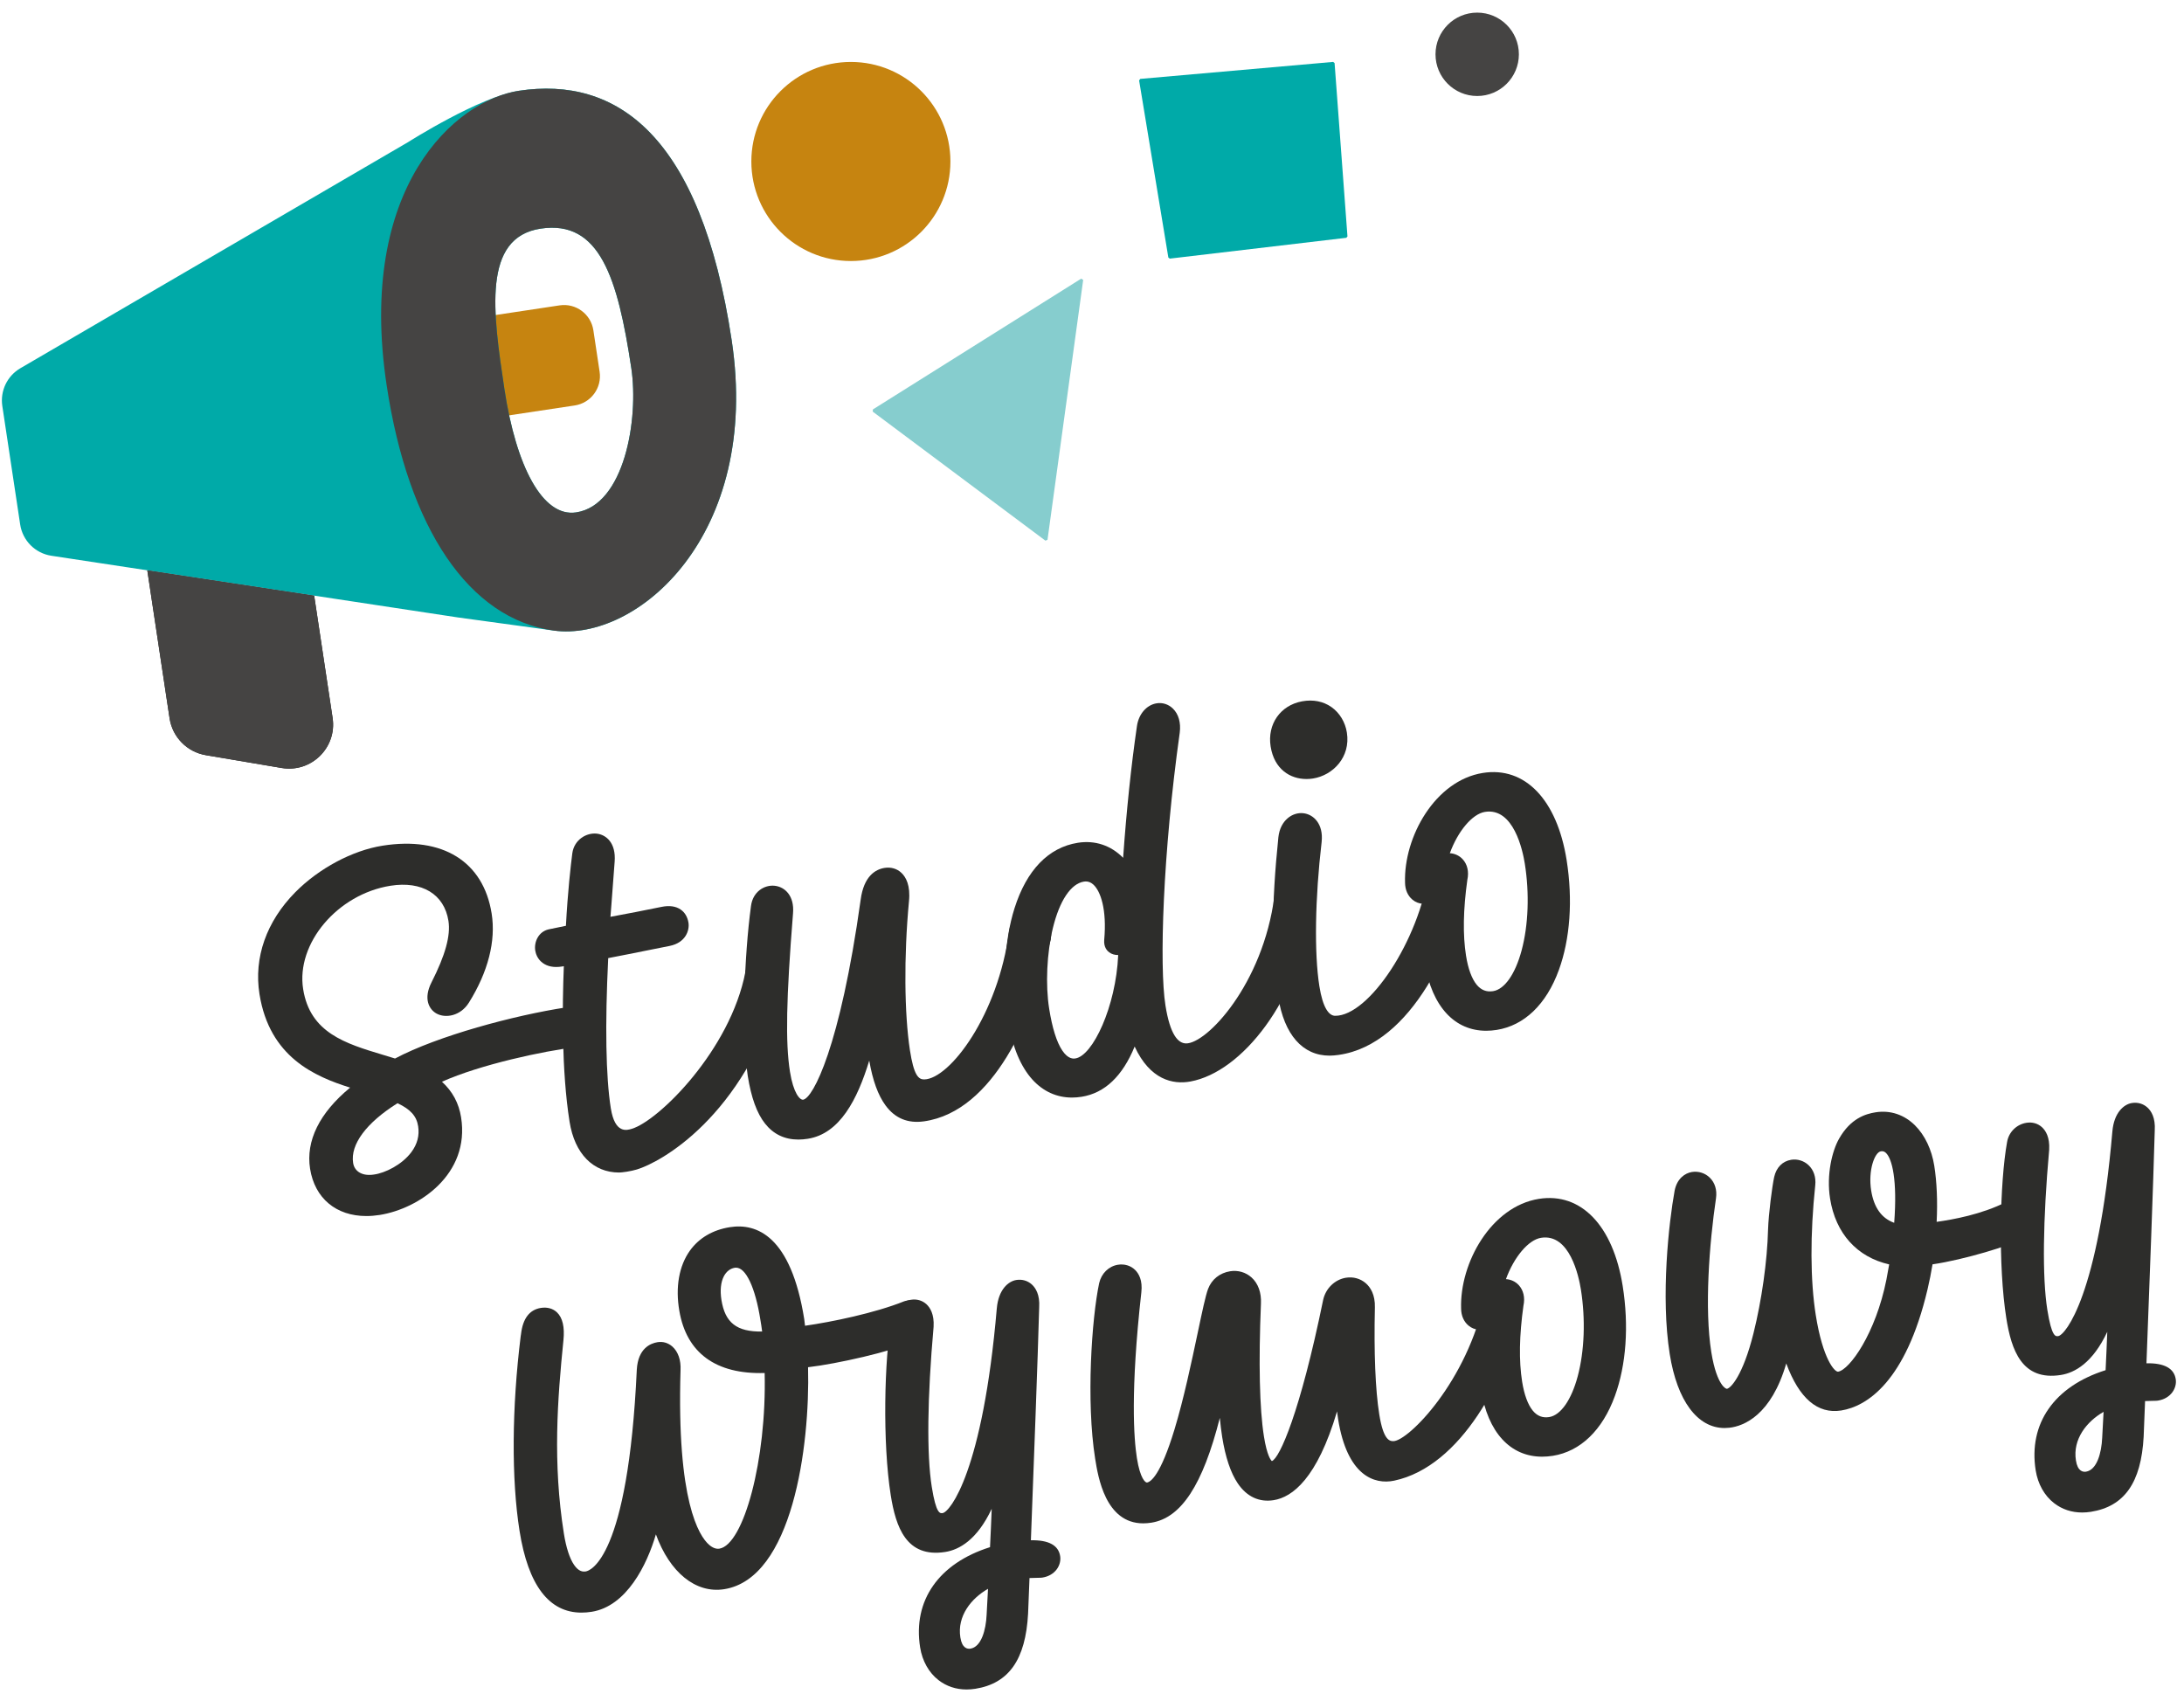 <svg xmlns="http://www.w3.org/2000/svg" xmlns:xlink="http://www.w3.org/1999/xlink" version="1.1" style="" xml:space="preserve" width="661.111" height="515"><rect id="backgroundrect" width="1675" height="1287.5" x="-2.5" y="7.5" fill="none" stroke="none" class="" style=""/>
<style type="text/css">
	.st0{fill:#C68410;}
	.st1{fill:#1D1D1B;}
	.st2{fill:#00AAA8;}
	.st3{fill:#454443;}
	.st4{fill:#2D2D2B;}
	.st5{fill:#86CDCE;}
</style>






















<g class="currentLayer" style=""><title>Layer 1</title><path class="st0" d="M144.127,96.24 l25.28,-3.81 c4.9,-0.74 9.47,2.64 10.21,7.54 l1.89,12.55 c0.74,4.9 -2.64,9.47 -7.54,10.21 l-25.76,3.88 L144.127,96.24 z" id="svg_1"/><path class="st1" d="M44.597,172.63 l6.74,44.77 c0.86,5.7 5.28,10.2 10.96,11.17 l22.95,3.88 c8.96,1.52 16.78,-6.16 15.43,-15.14 l-5.58,-37.02 L44.597,172.63 z" id="svg_2"/><g id="svg_3" class="">
	<path class="st2" d="M157.067,27.48 c-11.9,1.79 -33.45,15.49 -33.45,15.49 L6.167,111.46 c-3.99,2.33 -6.15,6.85 -5.47,11.41 l5.41,35.89 c0.74,4.89 4.57,8.72 9.45,9.46 l122.98,18.66 c0,0 4.04,0.55 29.13,3.99 c25.09,3.43 62.74,-28.66 53.82,-87.86 C212.097,40.64 186.517,23.04 157.067,27.48 zM174.407,155.1 c-10.16,1.53 -18.19,-13.95 -21.71,-37.28 c-3.51,-23.33 -6.74,-45.95 10.97,-48.62 c17.92,-2.7 23.33,14.99 27.43,42.2 C193.417,126.83 189.027,152.9 174.407,155.1 z" id="svg_4"/>
</g><g id="svg_5" class="">
	<g id="svg_6">
		<path class="st3" d="M157.067,27.48 c-19.25,2.9 -49.07,29.15 -40.03,89.1 c6.53,43.37 24.92,70.77 50.63,74.29 c25.09,3.43 62.74,-28.66 53.82,-87.86 C212.097,40.64 186.517,23.04 157.067,27.48 zM174.407,155.1 c-10.16,1.53 -18.19,-13.95 -21.71,-37.28 c-3.51,-23.33 -6.74,-45.95 10.97,-48.62 c17.92,-2.7 23.33,14.99 27.43,42.2 C193.417,126.83 189.027,152.9 174.407,155.1 z" id="svg_7"/>
	</g>
</g><path class="st4" d="M179.897,309.83 c-0.26,-1.61 -1.13,-3 -2.46,-3.93 c-1.11,-0.77 -3.04,-1.44 -6.02,-0.98 c-15.77,2.41 -38.88,8.61 -51.84,15.48 c-1.21,-0.38 -2.44,-0.75 -3.67,-1.12 c-11.33,-3.41 -22.04,-6.64 -24.14,-19.88 c-2.2,-13.83 10.4,-28.74 26.42,-31.29 c9.55,-1.52 16.28,2.55 17.56,10.62 c0.7,4.44 -0.93,10.37 -5.15,18.67 c-2.47,4.88 -0.74,8.09 1.49,9.36 c2.76,1.56 7.3,0.78 9.83,-3.23 c5.84,-9.35 8.23,-18.69 6.91,-27.02 c-2.5,-15.74 -14.85,-23.42 -33.04,-20.53 c-9.12,1.45 -19.24,6.85 -26.4,14.09 c-8.74,8.85 -12.59,19.79 -10.84,30.82 c3.04,19.11 16.77,24.97 27.44,28.32 c-9.28,7.65 -13.46,16.1 -12.12,24.57 c1.43,8.98 7.94,14.31 17.04,14.3 c1.3,0 2.65,-0.11 4.05,-0.33 c11.87,-1.89 27.36,-12.3 24.62,-29.54 c-0.68,-4.3 -2.59,-7.85 -5.79,-10.78 c11.59,-5.2 30.75,-9.32 40.66,-10.49 c1.8,-0.21 3.33,-1.23 4.34,-2.65 C179.737,312.98 180.137,311.35 179.897,309.83 zM106.897,352.02 c-0.89,-5.61 3.99,-12.17 13.43,-18.09 c3.93,1.84 5.77,3.89 6.25,6.97 c0.44,2.78 -0.25,5.42 -2.06,7.85 c-2.84,3.8 -7.93,6.32 -11.33,6.77 C109.797,356.06 107.317,354.68 106.897,352.02 z" id="svg_8"/><path class="st4" d="M235.797,291.04 c-1.18,-1.37 -3.01,-2.01 -4.88,-1.72 c-2.28,0.36 -4.75,2.16 -5.28,4.87 c-4.57,23.68 -26.23,45.02 -34.36,47.48 c-1.49,0.45 -5.13,1.62 -6.38,-6.21 c-1.51,-9.5 -1.78,-25.19 -0.79,-45.45 c3.58,-0.68 7.56,-1.48 12.1,-2.39 c2.08,-0.42 4.25,-0.85 6.51,-1.3 c4.84,-0.97 6.05,-4.72 5.69,-7.01 c-0.28,-1.74 -1.09,-3.12 -2.35,-3.99 c-1.48,-1.03 -3.44,-1.3 -5.84,-0.81 c-5.39,1.12 -10.49,2.08 -15.43,3 c0.1,-1.24 0.19,-2.47 0.29,-3.69 c0.35,-4.52 0.69,-8.8 0.98,-12.98 c0.46,-5.79 -2.64,-8.2 -5.43,-8.51 c-3.1,-0.33 -6.8,1.82 -7.38,5.92 c-0.5,3.86 -1.39,11.71 -1.94,21.98 l-5.24,1.08 c-3.06,0.7 -4.46,3.82 -4.04,6.43 c0.14,0.86 0.6,2.48 2.18,3.68 c1.5,1.14 3.49,1.52 5.92,1.13 l0.55,-0.09 c-0.47,11.73 -0.73,31.59 1.74,47.1 c1.54,9.69 7.17,15.35 14.97,15.35 c0.89,0 3.51,-0.35 5.42,-0.93 c6.94,-2.1 32.16,-15.56 43.82,-55.31 C237.897,294.41 236.687,292.07 235.797,291.04 z" id="svg_9"/><path class="st4" d="M316.407,277.72 c-1.29,-1.29 -3.13,-1.85 -5.05,-1.54 c-2.67,0.42 -5.48,2.47 -5.89,5.64 c-3.3,25.43 -18.01,44.78 -25.7,44.91 c-1.71,0.03 -3.16,-1.19 -4.33,-8.88 c-1.68,-11.03 -1.86,-28.26 -0.29,-44.98 c0.51,-4.89 -0.94,-7.4 -2.26,-8.65 c-1.36,-1.29 -3.17,-1.82 -5.1,-1.52 c-2.79,0.44 -6.31,2.48 -7.26,9.65 c-6.23,44.62 -14.42,60.03 -17.4,60.51 c-1.01,0.15 -2.97,-2 -4,-8.47 c-1.4,-8.78 -1.13,-22.23 0.93,-47.98 c0.44,-5.28 -2.48,-7.98 -5.57,-8.3 c-3.05,-0.32 -6.6,1.73 -7.16,6.15 c-2.01,14.91 -2.92,38.2 -0.98,51.39 c1.05,6.59 2.76,11.31 5.23,14.44 c2.55,3.22 5.93,4.84 10.1,4.84 c0.92,0 1.87,-0.08 2.87,-0.24 c9.65,-1.53 14.99,-11.85 18.58,-23.66 c1.05,6.03 2.66,10.47 4.92,13.55 c2.91,3.97 6.81,5.51 11.63,4.84 c21.46,-3 33.07,-32.74 36.57,-48.38 l1.82,-6.66 C318.617,280.79 317.467,278.78 316.407,277.72 z" id="svg_10"/><path class="st4" d="M395.297,267.21 c-1.22,-1.24 -2.94,-1.82 -4.59,-1.55 c-2.59,0.41 -4.49,2.2 -4.94,5.63 c-3.47,26.7 -20.55,44.71 -26.79,44.54 c-2.36,-0.07 -4.77,-2.57 -6.19,-11.51 c-1.89,-11.89 -0.79,-46.01 4.33,-82.57 c0.38,-3.03 -0.36,-5.62 -2.09,-7.29 c-1.33,-1.29 -3.12,-1.86 -4.89,-1.58 c-3.09,0.49 -5.49,3.3 -5.99,6.98 c-1.74,11.96 -3.14,25.32 -4.17,39.79 c-3.68,-3.74 -8.49,-5.38 -13.71,-4.55 c-8.89,1.41 -15.52,8.27 -19.17,19.83 c-3.09,9.77 -3.74,22.39 -1.79,34.63 c1.17,7.35 3.66,13.3 7.2,17.21 c3.26,3.59 7.36,5.45 11.99,5.45 c0.96,0 1.93,-0.08 2.93,-0.24 c6.97,-1.11 12.35,-6.21 16.04,-15.2 c4.66,10.09 11.61,11.55 16.88,10.58 c15.73,-2.88 32.81,-24.79 36.69,-52.02 C397.657,270.83 396.507,268.45 395.297,267.21 zM335.747,288.25 c0.74,0.56 1.71,0.84 2.74,0.83 c-0.7,15.68 -7.71,30.46 -12.93,31.29 c-0.53,0.09 -2.16,0.34 -3.99,-2.38 c-1.71,-2.54 -3.05,-6.82 -3.98,-12.69 c-1.15,-7.24 -0.71,-16.81 1.12,-24.36 c2.02,-8.32 5.45,-13.46 9.41,-14.09 c0.19,-0.03 0.38,-0.05 0.56,-0.05 c0.85,0 1.62,0.33 2.33,0.99 c2.12,1.98 4.09,7.42 3.24,16.77 C334.097,286.68 335.117,287.78 335.747,288.25 z" id="svg_11"/><path class="st4" d="M442.437,260.13 c-1.25,-1.31 -3.03,-1.93 -4.75,-1.65 c-2.51,0.4 -4.68,2.26 -5.12,5.27 c-3.06,21.1 -18.24,43.8 -28.42,43.72 c-1.91,-0.02 -3.74,-2.48 -4.77,-9 c-1.57,-9.9 -1.31,-26.6 0.69,-43.58 l0,-0.02 c0.6,-5.5 -2.46,-8.38 -5.55,-8.72 c-3.21,-0.36 -6.96,2.06 -7.54,7.24 c-2.11,20.42 -2.13,35.36 -0.05,48.42 c1.81,11.41 7.41,17.72 15.54,17.72 c0.88,0 1.78,-0.09 2.72,-0.22 c22.41,-3.12 35.81,-34.37 38.73,-52.48 C444.527,263.13 443.317,261.06 442.437,260.13 z" id="svg_12"/><path class="st4" d="M281.847,398.88 c-0.3,-2.46 -1.54,-3.74 -2.52,-4.38 c-1.54,-1 -3.67,-1.22 -5.64,-0.61 c-8.81,3.55 -22.02,6.27 -30,7.4 l-0.23,-1.95 c-4.03,-25.36 -14.48,-29.16 -22.52,-27.89 c-5.18,0.82 -9.36,3.28 -12.1,7.11 c-3.29,4.6 -4.43,11.06 -3.2,18.2 c2.17,12.78 11.09,19.28 25.83,18.83 c0.63,26.37 -6.38,52.01 -13.71,53.17 c-0.98,0.16 -2.07,-0.26 -3.13,-1.19 c-2.99,-2.63 -9.82,-13.05 -8.62,-52.87 c0.14,-3.03 -0.73,-5.55 -2.46,-7.1 c-1.26,-1.12 -2.85,-1.6 -4.49,-1.34 c-2.18,0.35 -5.9,1.88 -6.29,8.28 c-2.65,57.43 -14.2,60.91 -15.44,61.11 c-0.85,0.14 -2.14,0.08 -3.55,-1.98 c-1.34,-1.95 -2.4,-5.22 -3.08,-9.46 c-3.42,-21.49 -1.94,-40.7 -0.14,-58.53 c0.41,-3.99 -0.25,-6.83 -1.97,-8.46 c-1.23,-1.16 -2.95,-1.63 -4.86,-1.33 c-3.43,0.55 -5.45,3.19 -6,7.86 c-0.01,0.13 -0.03,0.23 -0.04,0.31 l-0.05,0.24 c-2.72,21.87 -2.85,43.42 -0.36,59.11 c2.61,16.42 8.91,24.71 18.74,24.71 c0.99,0 2.02,-0.08 3.09,-0.25 c10.56,-1.68 16.74,-14.18 19.44,-23.44 c4.17,11.47 12.01,17.97 20.68,16.6 c20.6,-3.27 26,-43.08 25.38,-67.19 c8.8,-1.01 25.5,-4.83 31.24,-7.53 C281.837,403.52 282.027,400.13 281.847,398.88 zM230.707,403.04 c-7.72,0.12 -11.23,-2.68 -12.32,-9.55 c-0.46,-2.91 -0.2,-5.4 0.74,-7.2 c0.75,-1.42 1.92,-2.33 3.28,-2.55 c0.13,-0.02 0.26,-0.03 0.38,-0.03 c1.49,0 2.9,1.39 4.21,4.15 c1.31,2.77 2.41,6.77 3.17,11.59 C230.367,400.62 230.557,401.81 230.707,403.04 z" id="svg_13"/><path class="st4" d="M320.917,471.01 c-0.52,-3.29 -3.5,-4.89 -8.86,-4.79 c0.89,-23.32 2.09,-55.06 2.51,-70.49 c0.24,-3.84 -1.07,-5.89 -2.22,-6.93 c-1.27,-1.15 -2.94,-1.64 -4.7,-1.36 c-2.41,0.38 -5.41,2.87 -5.91,8.61 c-4.25,49.39 -14.16,61.57 -16.38,61.94 c-0.79,0.13 -1.99,0.32 -3.31,-7.97 c-1.55,-9.77 -1.35,-26.95 0.56,-48.43 c0.22,-3.81 -1.07,-5.81 -2.18,-6.83 c-1.26,-1.14 -2.94,-1.62 -4.71,-1.33 c-3,0.48 -5.35,2.83 -5.85,5.82 c-2.19,12.07 -2.76,37.45 -0.23,53.35 c1.52,9.54 4.67,19.04 16.52,17.16 c4.21,-0.67 9.61,-3.65 14.04,-13.06 c-0.11,2.73 -0.37,9.08 -0.51,11.61 c-15.52,4.89 -23.41,16.15 -21.16,30.34 c0.66,4.12 2.64,7.65 5.58,9.92 c2.41,1.86 5.3,2.82 8.47,2.82 c0.86,0 1.75,-0.07 2.65,-0.21 c10.15,-1.61 15.23,-8.83 15.98,-22.74 l0.43,-10.78 c0.93,-0.05 1.8,-0.06 2.45,-0.07 c0.83,-0.01 1.17,-0.02 1.45,-0.07 C319.457,476.89 321.347,473.72 320.917,471.01 zM299.077,480.92 l-0.42,7.85 l0,0.01 c-0.21,4.61 -1.61,9.73 -4.91,10.25 c-0.91,0.14 -2.52,-0.1 -3.04,-3.4 C289.687,489.18 293.977,483.83 299.077,480.92 z" id="svg_14"/><path class="st4" d="M459.537,389.08 c-1.17,-1.28 -2.9,-1.84 -4.74,-1.55 c-2.32,0.37 -4.28,2.24 -5.25,5.01 l-0.03,0.09 c-5.32,25.56 -23.21,43.5 -27.71,43.59 c-1.22,0.03 -3.06,-0.41 -4.29,-8.08 c-1.19,-7.37 -1.64,-18.86 -1.33,-32.34 c0.12,-4 -1.42,-6.21 -2.73,-7.36 c-1.62,-1.42 -3.81,-2.04 -6.01,-1.69 c-3.38,0.54 -6.16,3.23 -6.92,6.72 c-6.98,34.08 -13.16,47.89 -15.52,48.78 c-0.29,-0.24 -1.47,-1.56 -2.41,-7.49 c-1.33,-8.36 -1.64,-22.27 -0.9,-40.21 c0.16,-3.28 -0.85,-6.08 -2.85,-7.88 c-1.75,-1.57 -4.1,-2.25 -6.45,-1.88 c-3.17,0.5 -5.61,2.46 -6.71,5.36 c-0.75,2.01 -1.75,6.71 -3.12,13.22 c-1.89,8.95 -4.24,20.08 -7.06,29.37 c-4.23,13.92 -7.21,15.83 -8.3,16 c-0.46,0.08 -2.07,-1.12 -3.06,-7.39 c-0.93,-5.88 -2,-20.2 1.34,-50.14 c0.44,-3.72 -0.81,-5.79 -1.93,-6.86 c-1.33,-1.28 -3.2,-1.83 -5.13,-1.53 c-2.8,0.44 -5.04,2.63 -5.71,5.6 c-2.25,10.67 -3.97,35.72 -1.21,53.09 c0.88,5.52 3.11,19.59 14.55,19.59 c0.78,0 1.6,-0.07 2.47,-0.2 c8.99,-1.43 15.56,-11.36 20.72,-31.73 c0.19,2.03 0.43,3.96 0.71,5.77 c0.98,6.14 2.57,10.88 4.73,14.07 c2.72,4.02 6.48,5.77 10.87,5.07 c5.62,-0.89 13.15,-6.51 19.17,-26.86 c0.1,0.78 0.21,1.54 0.32,2.28 c2.73,17.19 10.97,19.95 16.98,18.68 c20.25,-4.27 34.29,-31.27 38.6,-51.68 l0.01,-0.03 C461.637,392.46 460.587,390.24 459.537,389.08 z" id="svg_15"/><path class="st4" d="M491.197,389.24 c-2.91,-18.28 -12.61,-28.37 -25.36,-26.36 c-14.45,2.3 -24.01,19.39 -23.55,33.26 c0.03,2.1 0.82,3.91 2.23,5.09 c0.9,0.76 2,1.19 3.11,1.24 c-0.45,6 -0.21,12.49 0.69,18.17 c2.05,12.93 8.86,20.28 18.49,20.28 c1.05,0 2.13,-0.09 3.24,-0.26 c8.35,-1.33 15.03,-7.76 18.79,-18.11 C492.277,413.12 493.117,401.29 491.197,389.24 zM459.717,388.97 c-1.01,-1.08 -2.4,-1.71 -3.86,-1.79 c2.42,-6.64 6.77,-11.89 10.63,-12.51 c8.67,-1.38 11.42,11.63 12.06,15.65 c1.44,9.05 1.08,18.63 -0.97,26.3 c-1.92,7.15 -5.14,11.75 -8.62,12.31 c-2.01,0.32 -3.64,-0.32 -4.98,-1.95 c-1.48,-1.81 -2.6,-4.84 -3.22,-8.78 c-1,-6.27 -0.86,-14 0.4,-22.98 C461.687,392.79 461.167,390.52 459.717,388.97 z" id="svg_16"/><path class="st4" d="M615.537,367.15 c-1.07,-2.71 -4.43,-5.24 -8.13,-3.37 c-7.6,3.84 -16.24,5.37 -21.17,6.06 c0.31,-6.23 0.06,-12.05 -0.72,-16.97 c-0.78,-4.91 -2.84,-9.24 -5.8,-12.2 c-3.28,-3.28 -7.52,-4.69 -11.95,-3.99 c-3.08,0.49 -7.57,1.85 -11.05,7.96 c-2.12,3.68 -3.89,10.94 -2.74,18.17 c1.67,10.53 8.15,17.7 17.89,19.91 l-0.83,4.57 c-3.26,16.36 -11.16,27.35 -14.63,27.9 c-1.02,0.14 -4.63,-3.74 -6.76,-17.11 c-1.67,-10.52 -1.73,-24.49 -0.16,-39.31 c0.26,-2.44 -0.46,-4.61 -2.02,-6.08 c-1.4,-1.33 -3.36,-1.94 -5.25,-1.64 c-2.62,0.42 -4.5,2.3 -5.16,5.2 c-0.61,2.83 -1.69,10.97 -1.86,15.99 c-0.23,9.38 -1.92,21.39 -4.41,31.35 c-3.2,12.79 -6.88,16.61 -8.04,16.79 c-0.14,0.01 -0.83,-0.18 -1.74,-1.58 c-0.89,-1.37 -2.13,-4.14 -2.99,-9.55 c-2.09,-13.13 -0.63,-32.67 1.43,-46.57 c0.35,-2.47 -0.32,-4.68 -1.88,-6.21 c-1.42,-1.39 -3.43,-2.04 -5.41,-1.72 c-2.09,0.33 -4.56,2.01 -5.25,5.72 c-1.72,9.44 -4.25,31.91 -1.47,49.4 c2.25,14.15 8.4,22.38 16.6,22.38 c0.46,0 0.93,-0.03 1.41,-0.08 c4.46,-0.48 12.74,-3.85 17.26,-19.47 c3.92,10.59 9.49,15.37 16.63,14.24 c7.8,-1.24 19.54,-8.74 26.13,-36.63 c0.59,-2.5 1.11,-5.11 1.52,-7.61 c9.51,-1.37 24.06,-5.81 26.81,-7.65 C615.467,372.62 616.547,369.69 615.537,367.15 zM573.387,370.13 c-3.81,-1.35 -6.15,-4.63 -6.97,-9.76 c-0.98,-6.15 1.07,-11.59 2.92,-11.88 c0.12,-0.02 0.24,-0.03 0.35,-0.03 c0.45,0 0.81,0.16 1.18,0.5 C572.777,350.74 574.367,357.23 573.387,370.13 z" id="svg_17"/><g id="svg_18" class="" fill="#67e7e7" fill-opacity="1">
	<circle class="st0" cx="257.567" cy="48.88" r="30.13" id="svg_19" fill="#67e7e7" fill-opacity="1"/>
</g><g id="svg_20" class="">
	<g id="svg_21">
		<circle class="st3" cx="447.157" cy="16.44" r="12.62" id="svg_22"/>
	</g>
</g><polygon class="st5" points="327.287,84.34 264.217,123.94 264.187,124.6 316.457,163.65 317.087,163.39 327.887,84.73 " id="svg_23"/><polygon class="st2" points="403.987,19.1 403.557,18.74 345.167,23.88 344.817,24.34 353.667,77.95 354.107,78.28 407.537,71.98 407.887,71.56 " id="svg_24"/><path class="st4" d="M407.707,221.72 L407.707,221.72 c-0.5,-3.14 -2.19,-5.94 -4.63,-7.67 c-2.48,-1.76 -5.57,-2.38 -8.92,-1.77 c-6.59,1.2 -10.59,6.95 -9.53,13.67 c1.11,6.96 5.97,9.85 10.86,9.85 c0.67,0 1.34,-0.05 1.99,-0.16 C403.437,234.69 408.897,229.22 407.707,221.72 z" id="svg_25"/><path class="st4" d="M474.227,260.32 c-2.91,-18.28 -12.61,-28.39 -25.36,-26.36 c-14.45,2.3 -24.01,19.39 -23.55,33.26 c0.03,2.1 0.82,3.91 2.23,5.09 c0.9,0.76 2,1.19 3.11,1.24 c-0.45,6 -0.21,12.49 0.69,18.17 c1.01,6.36 3.29,11.59 6.59,15.12 c3.19,3.41 7.27,5.16 11.95,5.16 c1.04,0 2.1,-0.09 3.19,-0.26 c8.35,-1.33 15.03,-7.76 18.79,-18.11 C475.307,284.2 476.137,272.37 474.227,260.32 zM442.737,260.05 c-1.01,-1.08 -2.4,-1.71 -3.86,-1.79 c2.42,-6.64 6.77,-11.89 10.63,-12.51 c8.66,-1.38 11.42,11.63 12.06,15.65 c1.44,9.05 1.09,18.63 -0.97,26.3 c-1.92,7.15 -5.14,11.75 -8.62,12.31 c-2.01,0.32 -3.64,-0.32 -4.98,-1.95 c-1.48,-1.81 -2.6,-4.84 -3.22,-8.78 c-1,-6.27 -0.86,-14 0.4,-22.98 C444.707,263.87 444.187,261.6 442.737,260.05 z" id="svg_26"/><path class="st4" d="M658.607,417.44 c-0.52,-3.29 -3.5,-4.89 -8.86,-4.79 c0.89,-23.32 2.09,-55.06 2.51,-70.49 c0.24,-3.84 -1.07,-5.89 -2.22,-6.93 c-1.27,-1.15 -2.94,-1.64 -4.7,-1.36 c-2.41,0.38 -5.41,2.87 -5.91,8.61 c-4.25,49.39 -14.16,61.57 -16.38,61.94 c-0.79,0.13 -1.99,0.32 -3.31,-7.97 c-1.55,-9.77 -1.35,-26.95 0.56,-48.43 c0.22,-3.81 -1.07,-5.81 -2.18,-6.83 c-1.26,-1.14 -2.94,-1.62 -4.71,-1.33 c-3,0.48 -5.35,2.83 -5.85,5.82 c-2.19,12.07 -2.76,37.45 -0.23,53.35 c1.52,9.54 4.67,19.04 16.52,17.16 c4.21,-0.67 9.61,-3.65 14.04,-13.06 c-0.11,2.73 -0.37,9.08 -0.51,11.61 c-15.52,4.89 -23.41,16.15 -21.16,30.34 c0.66,4.12 2.64,7.65 5.58,9.92 c2.41,1.86 5.3,2.82 8.47,2.82 c0.86,0 1.75,-0.07 2.65,-0.21 c10.15,-1.61 15.23,-8.83 15.98,-22.74 l0.43,-10.78 c0.93,-0.05 1.8,-0.06 2.45,-0.07 c0.83,-0.01 1.17,-0.02 1.45,-0.07 C657.137,423.32 659.037,420.15 658.607,417.44 zM636.767,427.35 l-0.42,7.85 l0,0.01 c-0.21,4.61 -1.61,9.73 -4.91,10.25 c-0.91,0.14 -2.52,-0.1 -3.04,-3.4 C627.377,435.62 631.667,430.27 636.767,427.35 z" id="svg_27"/><path class="st3" d="M95.107,180.29 l-50.53,-7.67 l0,0 l6.75,44.8 c0.86,5.7 5.28,10.21 10.97,11.17 l22.96,3.88 c8.96,1.52 16.79,-6.16 15.43,-15.15 L95.107,180.29 z" id="svg_28"/></g></svg>
